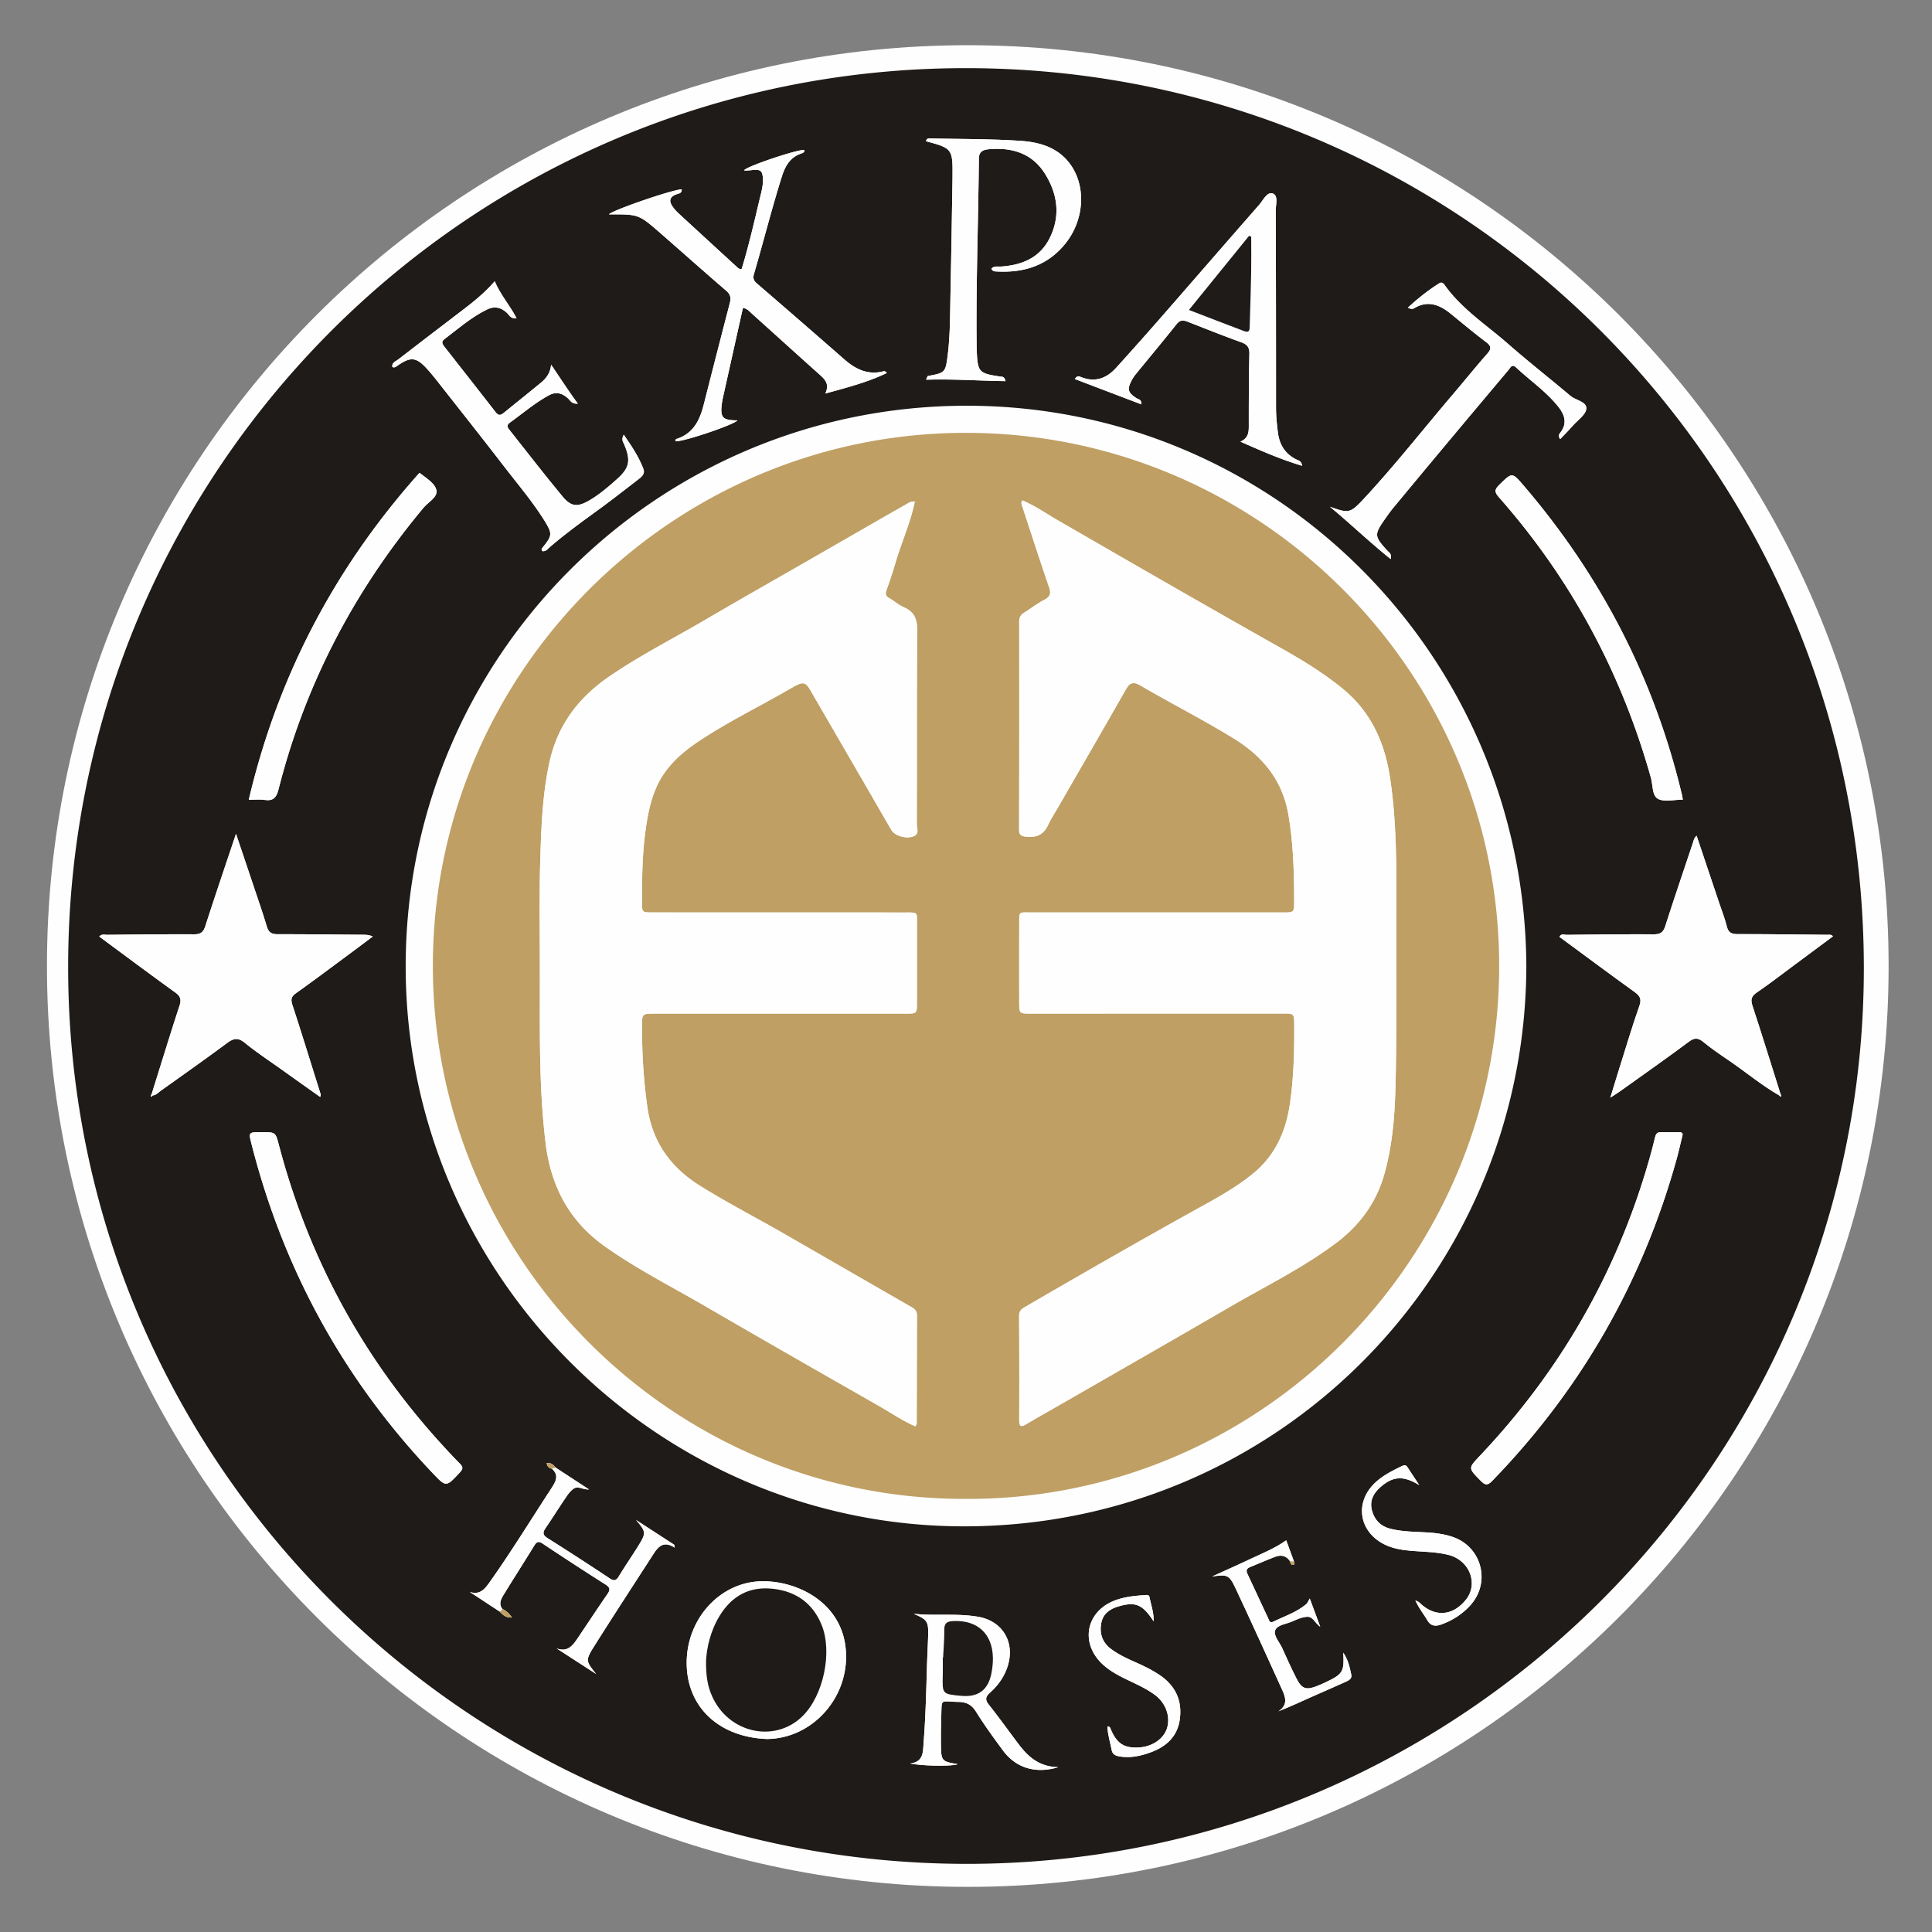 <?xml version="1.0" encoding="UTF-8"?>
<svg data-bbox="28.908 27.836 1133.806 1133.806" viewBox="0 0 1189.426 1189.426" xmlns="http://www.w3.org/2000/svg" data-type="color">
    <rect x="0" y="0" width="1189.426" height="1189.426" fill="#808080" stroke="none"/>
    <g>
        <path fill="#fefefe" d="M1162.714 594.739c0 313.092-253.811 566.903-566.903 566.903S28.908 907.831 28.908 594.739 282.719 27.836 595.811 27.836s566.903 253.811 566.903 566.903z" data-color="1"/>
        <path d="M594.873 1147.474c-305.743-.246-553.306-247.744-552.915-552.77.39-305.819 247.512-552.874 552.9-552.752 306.2.122 553.047 247.973 552.61 554.86-.432 303.691-248.516 550.908-552.595 550.663zM796.608 961.28l-4.754-12.997c-7.349 5.19-15.357 8.307-23.087 11.976-7.463 3.543-15.024 6.88-22.542 10.306 9.28-1.346 10.508-1.084 14.398 7.195 9.6 20.43 18.94 40.984 28.271 61.54 2.206 4.858 4.648 9.99-1.83 14.25 6.854-2.67 13.112-5.597 19.416-8.422 7.11-3.187 14.29-6.219 21.376-9.457 1.98-.905 4.67-1.875 4.047-4.718-.97-4.425-1.845-8.98-4.942-13.496.674 11.651-.225 13.15-10.437 18.04-2.035.973-4.1 1.906-6.21 2.7-6.26 2.349-8.879 1.49-11.993-4.568-3.188-6.205-6.06-12.577-8.92-18.942-1.667-3.706-5.588-7.767-4.32-11.052 1.276-3.302 6.887-3.788 10.614-5.45 2.78-1.24 5.593-2.518 8.75-2.8 3.92-.35 4.802 3.612 8.37 6.164l-6.46-17.416c-1.023 1.685-1.37 2.764-2.106 3.387-6.048 5.123-13.57 7.53-20.54 10.95-2.082 1.02-2.44-1.075-2.95-2.15-4.31-9.091-8.45-18.262-12.763-27.35-1.067-2.25-.425-3.387 1.686-4.24 5.132-2.075 10.191-4.335 15.368-6.285 3.603-1.357 6.883-.78 9.142 2.75.274 1.192.565 2.6 2.162 2.182.79-.206.716-1.313.254-2.097zm-456.91-57.092c4.856 4.09 2.24 8.276-.212 12.035-12.58 19.283-24.63 38.914-37.938 57.72-2.976 4.205-5.987 8.172-12.316 6.14l18.364 12.051c1.866 2.008 3.771 3.936 7.622 3.678-1.786-2.698-3.699-4.21-5.995-5.323-2.473-3.37-.586-6.347 1.1-9.102 6.112-9.978 12.44-19.825 18.567-29.793 1.457-2.37 2.627-2.994 5.223-1.266 12.817 8.532 25.713 16.95 38.713 25.198 2.817 1.788 2.958 3.202 1.185 5.777-6.054 8.792-11.94 17.7-17.9 26.556-3.162 4.7-6.249 9.573-13.402 6.992l24.31 15.74c-6.472-8.133-6.754-8.31-.9-17.61 11.81-18.763 23.96-37.31 35.968-55.946 3.016-4.68 6.285-8.775 13.293-4.225l-.259-1.765-23.546-15.274c6.173 7.267 6.334 7.936 1.384 15.952-3.884 6.29-8.122 12.36-11.947 18.683-1.656 2.738-2.935 3.13-5.713 1.283a1818.388 1818.388 0 0 0-38.256-24.775c-3.197-2.012-2.855-3.7-1.052-6.33 3.947-5.754 7.645-11.68 11.545-17.467 1.594-2.364 3.113-4.794 5.52-6.543 2.867-2.084 5.525.626 9.568.39l-20.454-13.37c-1.403-1.802-2.974-3.252-5.614-2.84.31 2.036 1.333 3.108 3.143 3.434zM93.954 674.414c2.22-.172 3.583-1.88 5.206-3.034 13.562-9.653 27.166-19.25 40.532-29.17 3.955-2.935 6.78-3.677 11.015-.212 7.142 5.843 14.91 10.924 22.433 16.3 7.958 5.683 15.938 11.337 23.936 17.023.693-1.21.257-1.906.01-2.694-5.676-17.986-11.19-36.025-17.063-53.945-1.1-3.352-.74-5.124 2.135-7.168 9.88-7.025 19.58-14.305 29.33-21.514 6.018-4.45 12-8.949 17.997-13.425-2.32-1.093-4.285-1.08-6.248-1.095-17.48-.13-34.963-.345-52.444-.338-3.59.002-5.436-1.123-6.508-4.697-2.65-8.84-5.706-17.56-8.632-26.316-3.3-9.874-6.636-19.736-10.356-30.792-6.613 19.786-12.903 38.224-18.869 56.766-1.213 3.771-2.898 5.116-6.89 5.096-17.892-.088-35.786.134-53.678.32-1.453.015-3.184-.699-4.75 1.076 15.693 11.583 31.143 23.13 46.783 34.41 3.234 2.332 3.866 4.355 2.622 8.16-5.928 18.13-11.507 36.375-17.21 54.58-.443.523-.53 1.043.024 1.552l.625-.883zm1001.51.02.625.837c.59-.46.476-.986.146-1.533-5.75-18.192-11.395-36.417-17.333-54.546-1.227-3.746-.732-5.832 2.644-8.14 8.14-5.564 15.941-11.625 23.87-17.498 7.67-5.682 15.33-11.38 23.051-17.113-1.186-1.309-2.244-.922-3.195-.93-18.52-.18-37.042-.437-55.563-.423-3.66.003-5.627-.893-6.575-4.668-1.246-4.96-3.13-9.76-4.76-14.622-4.589-13.685-9.189-27.367-13.856-41.263-1.618 1.394-1.793 2.856-2.246 4.216-5.703 17.142-11.556 34.236-17.069 51.44-1.224 3.82-3.052 5.026-6.985 5.008-17.904-.08-35.81.126-53.715.337-1.405.017-3.29-1.034-4.44 1.24 15.413 11.342 30.751 22.75 46.253 33.933 3.262 2.352 4.465 4.29 2.977 8.524-4.35 12.377-8.095 24.967-12.042 37.485-1.868 5.925-3.654 11.875-5.859 19.053 2.885-1.895 4.623-2.954 6.274-4.135 14.05-10.05 28.193-19.977 42.05-30.29 3.501-2.606 5.727-2.489 8.971.167 4.922 4.03 10.207 7.634 15.476 11.218 10.5 7.141 20.255 15.354 31.301 21.704zm-155.782-80.397c-1.405-191.59-156.048-345.262-346.412-344.24-190.794 1.025-344.57 156.436-343.507 347.157 1.056 189.274 156.745 343.684 345.52 342.727 191.654-.972 344.282-155.53 344.4-345.644zM457.37 189.572c2.51.37 3.546 1.724 4.733 2.793 13.906 12.51 27.766 25.071 41.7 37.55 3.504 3.14 7.283 6.011 4.294 12.353 13.587-3.712 26.117-6.99 37.876-12.628-.783-.914-1.389-1.235-1.874-1.105-9.584 2.566-17.216-1.083-24.25-7.243a9132.859 9132.859 0 0 0-53.992-46.887c-2.035-1.754-2.38-3.349-1.64-5.865 5.845-19.872 10.864-39.98 17.095-59.748 2.1-6.659 5.142-12.042 12.154-14.342.917-.3 1.978-.758 1.698-2.137-4.62-.254-34.662 9.833-36.962 12.41.132.12.271.348.396.34 1.417-.087 2.837-.164 4.247-.332 5.428-.645 6.658.364 6.85 5.68.133 3.751-.848 7.333-1.712 10.921-3.58 14.866-6.946 29.79-11.352 44.194-1.456.288-2.04-.319-2.64-.87-12.115-11.12-24.24-22.23-36.32-33.386a25.336 25.336 0 0 1-3.636-4.17c-2.147-3.107-2.007-5.644 1.953-7.314 1.463-.618 3.884-.542 3.712-3.228-6.132.272-42.766 12.9-44.822 15.432 18.278-.1 18.31-.134 31.81 11.644 13.475 11.757 26.813 23.673 40.377 35.325 2.618 2.25 3.083 4.38 2.274 7.491a11465.59 11465.59 0 0 0-16.08 62.622c-2.428 9.555-6.369 17.823-16.688 21.126-.474.152-1.062.712-.648 1.48 4.948.292 35.892-10.155 38.113-12.868-9.66-.09-10.938-1.716-9.384-11.943.031-.203.045-.41.09-.61 4.186-18.797 8.374-37.594 12.628-56.685zm344.305 97.184c-.545-3.172-2.472-3.3-3.81-3.986-6.833-3.493-10.22-9.178-11.155-16.644-.64-5.11-1.136-10.207-1.136-15.369-.004-40.342-.02-80.685-.178-121.027-.014-3.704 1.757-9.376-1.874-10.626-3.448-1.187-5.896 4.24-8.376 7.067-20.487 23.346-40.803 46.84-61.242 70.228-8.797 10.066-17.714 20.03-26.669 29.957-5.9 6.54-12.94 9.223-21.606 5.837-.995-.389-2.239-1.356-3.91 1.155l40.96 15.598c.165-3.082-1.733-3.025-2.844-3.72-5.424-3.384-6.065-5.489-3.11-11.074a21.986 21.986 0 0 1 2.363-3.6c8.448-10.36 17.02-20.62 25.35-31.072 2.192-2.752 4.308-2.373 7-1.318 10.902 4.273 21.778 8.624 32.794 12.582 3.73 1.34 5.034 3.217 4.946 7.16-.322 14.403-.378 28.812-.36 43.218.005 4.248.24 8.368-5.16 10.784 12.93 5.684 24.87 10.964 38.017 14.85zM619.05 234.65c-.696-3.088-2.17-2.653-3.28-2.82-13.32-2.027-13.83-2.59-14.474-16.29a14.22 14.22 0 0 1-.02-.618c-.493-39.093 1.014-78.162 1.361-117.244.04-4.6 2.81-5.512 6.23-5.814 14.093-1.246 26.458 2.476 34.313 14.844 7.922 12.474 9.901 26.147 3.074 39.86-6.03 12.112-16.989 16.622-29.859 17.536-2.047.145-4.414-.584-6.049 1.33.776 1.758 2.172 1.64 3.306 1.704 16.993.956 31.752-3.829 42.565-17.578 10.867-13.816 12.3-32.903 4.177-46.197-7.37-12.065-19.362-15.79-32.052-16.648-18.242-1.232-36.578-1.068-54.875-1.458-1.325-.029-3.018-.42-3.35 1.69 16.258 4.377 16.472 4.668 16.3 22.152-.002.206-.002.411-.005.617-.395 23.242-.698 46.487-1.22 69.727-.29 12.95-.122 25.943-1.693 38.82-1.373 11.243-1.627 11.207-12.296 13.261-.213.041-.319.633-1.06 2.23 16.582-.52 32.57.663 48.907.896zm-235.044 32.968c-1.68 3.174-.3 4.563.288 5.972 4.117 9.87 3.372 14.382-4.4 21.335-5.357 4.792-10.82 9.502-17.083 13.155-7.018 4.094-11.082 4.058-16.29-2.197-11.31-13.584-22.067-27.63-33.08-41.464-1.26-1.583-1.39-2.882.356-4.142 7.99-5.772 15.505-12.226 24.21-16.972 4.432-2.416 8.243-1.23 11.777 2.037 1.296 1.198 2.096 3.41 5.97 3.207-6.14-8.397-11.132-16.223-16.462-24.036-.433 5.002-2.89 8.295-6.13 10.98-7.596 6.298-15.347 12.41-22.987 18.657-1.902 1.556-3.266 1.9-5.032-.382-10.448-13.496-21.034-26.885-31.544-40.334-1.155-1.479-2.202-2.99.012-4.657 8.53-6.424 16.574-13.54 26.285-18.26 4.672-2.27 8.705-1.254 12.373 2.264 1.353 1.298 2.108 3.627 5.74 3.13-4.084-7.926-9.863-14.314-13.43-22.749-6.332 7.316-13.237 12.757-20.234 18.097-13.073 9.977-26.143 19.96-39.154 30.02-1.543 1.193-4.079 1.89-3.652 4.664 1.01.433 1.753.21 2.456-.297 9.575-6.9 12.742-5.876 21.05 3.872.932 1.095 1.87 2.19 2.757 3.32 14.352 18.285 28.808 36.49 42.998 54.9 8.278 10.74 17.087 21.105 24.294 32.634 5.17 8.267 4.974 9.423-1.34 17.084-.466.564-.407 1.072.076 1.827 2.284.453 3.504-1.48 4.934-2.702 8.918-7.625 18.334-14.584 27.844-21.445 8.67-6.255 17.094-12.854 25.56-19.39 2.235-1.727 5.201-3.65 3.97-6.95-2.79-7.476-7.208-14.06-12.132-21.178zm-222.55 429.388c-8.406-.026-8.462-.012-6.759 6.711 19.637 77.49 56.737 145.385 111.84 203.37 8.185 8.612 8.14 8.482 16.608-.637 2.04-2.197 1.974-3.347-.054-5.395-4.915-4.963-9.66-10.104-14.314-15.315-46.832-52.414-79.13-112.65-97.027-180.61-2.126-8.074-2.035-8.098-10.296-8.124h.001zm874.43 1.722c.156-1.428-.954-1.713-2.324-1.71-3.702.004-7.404.05-11.105-.004-2.333-.033-3.095 1.246-3.58 3.333-1.112 4.792-2.408 9.546-3.765 14.276-19.8 68.998-54.614 129.412-103.915 181.517-7.406 7.827-7.37 7.626.32 15.43 2.702 2.742 4.14 3.236 7.16.121 54.59-56.3 92.383-122.194 113.416-197.717 1.375-4.937 2.482-9.95 3.792-15.246zM818.768 311.991c12.481 10.287 24.178 21.593 37.374 32.185.738-3.28-.88-3.92-1.768-4.892-8.478-9.266-8.559-10.01-1.294-20.37 1.651-2.354 3.365-4.675 5.2-6.888a11350.88 11350.88 0 0 1 32.34-38.88 15199.98 15199.98 0 0 1 38.06-45.35c1.17-1.39 2.106-3.994 4.701-1.562 8.683 8.138 18.67 14.871 26.112 24.35 3.93 5.004 5.42 10.11 1.166 15.715-.707.931-1.614 1.976-.125 4.035 2.688-2.842 5.371-5.533 7.884-8.374 2.99-3.38 7.957-6.753 8.192-10.38.281-4.335-6.494-5.09-9.843-7.92-12.723-10.744-25.849-21.02-38.372-31.99-13.403-11.74-28.67-21.519-39.157-36.399-.878-1.245-1.97-1.617-3.132-.886-6.84 4.31-13.146 9.273-19.318 15.016 1.96 1.02 2.987.862 3.888.326 8.482-5.043 15.687-2.079 22.53 3.486 7.178 5.837 14.27 11.792 21.653 17.36 3.253 2.452 3.48 4.115.758 7.2-7.205 8.165-14.022 16.674-21.093 24.961-18.147 21.266-35.397 43.302-54.415 63.814-8.98 9.684-9.566 9.566-21.34 5.443zM153.15 492.38c3.647 0 6.754-.367 9.74.08 5.373.805 7.296-1.432 8.598-6.564 16.387-64.62 46.57-122.18 89.245-173.304 2.94-3.523 8.87-6.56 7.937-10.82-.92-4.202-6.115-7.342-10.4-10.683-51.922 58.08-87.087 124.824-105.12 201.291zm882.882-.079c-.237-1.295-.346-2.093-.53-2.873-17.006-71.505-49.86-134.904-97.622-190.654-7.037-8.214-7.004-7.985-14.943-.2-2.825 2.77-2.95 4.36-.266 7.4 44.528 50.438 75.57 108.217 93.733 172.967 1.26 4.49.61 10.93 4.417 12.914 3.873 2.018 9.617.446 15.21.446h.001zM472.08 1070.614c26.94-.164 49.373-23.767 48.81-51.762-.622-30.943-28.462-45.319-51.084-45.374-26.322-.065-47.758 23.38-47.034 51.62.681 26.596 20.471 44.345 49.308 45.516zm90.43-77.088c8.582 3.686 9.203 4.62 8.874 14.426-.193 5.755-.498 11.507-.674 17.263-.486 15.828-.836 31.662-2.084 47.455-.447 5.647.186 11.96-8.28 13.04 9.253 1.683 26.19 1.702 29.285.385-9.94-1.643-10.227-1.914-10.344-12.22a368.79 368.79 0 0 1 .18-16.662c.41-12.144-.895-9.595 10.523-9.448 4.946.063 8.205 1.673 10.945 6.095 5.08 8.2 10.8 16.02 16.53 23.793 7.878 10.688 19.977 14.566 34.085 10.3-11.957-.24-18.74-6.572-24.584-14.33-6.059-8.046-11.929-16.238-18.183-24.127-2.49-3.142-2.027-4.95.79-7.49 5.255-4.738 9.237-10.46 11.145-17.425 3.91-14.27-3.903-26.655-18.424-29.198-13.178-2.308-26.55-.443-39.785-1.857h.001zm311.257-79.217c-2.419-3.668-4.862-7.32-7.245-11.012-1.03-1.597-2.152-1.35-3.637-.626-5.916 2.884-11.804 5.805-16.594 10.451-12.32 11.951-9.716 29.47 5.542 37.436 5.582 2.914 11.656 3.756 17.82 4.25 7.364.59 14.815.63 22.016 2.44 13.235 3.325 18.754 17.947 10.643 27.83-8.266 10.07-19.368 10.614-28.567 1.423-.34-.34-.887-.477-2.39-1.25 2.256 5.065 5.192 8.475 7.402 12.298 2.086 3.608 5.002 3.812 8.37 2.62 6.886-2.436 12.893-6.246 17.88-11.642 13.046-14.12 7.364-36.347-10.917-42.417-4.892-1.624-9.96-2.337-15.124-2.653-7.777-.475-15.649-.38-23.245-2.364-5.79-1.512-9.566-5.416-11.095-11.25-1.535-5.859.87-10.445 5.127-14.218 7.951-7.046 14.374-7.192 24.014-1.316zm-163.534 83.877c.165-5.578-1.652-10.14-2.527-14.837-.324-1.74-1.753-1.412-2.917-1.33-6.154.423-12.264.994-18.14 3.171-18.039 6.685-21.964 26.298-7.819 39.426 4.264 3.958 9.3 6.703 14.5 9.215 6.096 2.944 12.342 5.638 17.808 9.726 6.52 4.878 9.487 13.04 7.411 20.144-1.985 6.796-9.129 11.71-17.64 12.138-8.885.446-13.344-2.475-16.997-11.074-.36-.847-.565-2.003-2.15-1.806.242 4.945 1.696 9.666 2.644 14.474.526 2.672 2.322 3.475 4.794 3.896 6.732 1.144 13.133-.262 19.32-2.552 9.678-3.584 16.546-9.854 17.885-20.723 1.39-11.274-2.783-20.102-12.047-26.516-4.567-3.162-9.537-5.62-14.622-7.87-5.438-2.404-10.874-4.863-15.68-8.438-5.306-3.945-7.215-9.345-6.118-15.727 1.027-5.98 5.233-8.965 10.73-10.549 10.447-3.012 14.703-1.297 21.565 9.232z" fill="#1f1b18" data-color="2"/>
        <path d="M1095.464 674.434c-11.047-6.35-20.803-14.563-31.302-21.704-5.269-3.584-10.554-7.188-15.476-11.218-3.244-2.656-5.47-2.773-8.972-.166-13.856 10.312-27.998 20.24-42.049 30.29-1.65 1.18-3.39 2.24-6.274 4.134 2.205-7.178 3.991-13.128 5.86-19.053 3.946-12.518 7.69-25.108 12.04-37.485 1.49-4.235.286-6.172-2.976-8.524-15.502-11.182-30.84-22.59-46.254-33.932 1.15-2.275 3.036-1.224 4.441-1.24 17.905-.212 35.81-.418 53.715-.338 3.933.018 5.76-1.188 6.985-5.009 5.513-17.203 11.366-34.297 17.07-51.44.452-1.359.627-2.82 2.245-4.215 4.667 13.896 9.267 27.578 13.856 41.263 1.63 4.862 3.514 9.662 4.76 14.622.948 3.775 2.914 4.671 6.575 4.668 18.521-.014 37.043.243 55.563.422.951.01 2.01-.378 3.195.93-7.722 5.734-15.38 11.432-23.052 17.114-7.928 5.873-15.729 11.934-23.869 17.498-3.376 2.308-3.87 4.394-2.644 8.14 5.938 18.13 11.583 36.354 17.333 54.546-.282.204-.54.436-.77.697z" fill="#fefefe" data-color="1"/>
        <path d="M93.304 673.743c5.703-18.204 11.282-36.45 17.21-54.58 1.244-3.804.612-5.827-2.622-8.16-15.64-11.28-31.09-22.826-46.783-34.409 1.566-1.775 3.297-1.06 4.75-1.076 17.892-.186 35.786-.408 53.678-.32 3.992.02 5.677-1.325 6.89-5.096 5.966-18.542 12.256-36.98 18.87-56.766 3.72 11.056 7.055 20.918 10.355 30.792 2.926 8.757 5.983 17.475 8.632 26.316 1.072 3.574 2.918 4.7 6.508 4.697 17.481-.007 34.963.207 52.444.338 1.963.015 3.927.002 6.248 1.095-5.998 4.476-11.98 8.975-17.997 13.425-9.75 7.21-19.45 14.49-29.33 21.514-2.874 2.044-3.234 3.816-2.135 7.168 5.873 17.92 11.387 35.96 17.062 53.945.248.788.684 1.484-.01 2.694-7.997-5.686-15.977-11.34-23.935-17.024-7.523-5.375-15.29-10.456-22.433-16.299-4.235-3.465-7.06-2.723-11.015.212-13.366 9.92-26.97 19.517-40.532 29.17-1.623 1.155-2.987 2.862-5.206 3.034a7.276 7.276 0 0 0-.65-.67h.001z" fill="#fefefe" data-color="1"/>
        <path d="M457.37 189.572a461442.87 461442.87 0 0 0-12.629 56.685c-.045.2-.059.407-.09.61-1.554 10.227-.277 11.853 9.384 11.943-2.22 2.713-33.165 13.16-38.11 12.87-.417-.77.171-1.33.645-1.48 10.32-3.305 14.26-11.573 16.688-21.128a11444.132 11444.132 0 0 1 16.08-62.622c.81-3.11.344-5.24-2.274-7.49-13.564-11.653-26.902-23.57-40.378-35.326-13.5-11.778-13.53-11.743-31.81-11.644 2.057-2.533 38.691-15.16 44.823-15.432.172 2.686-2.249 2.61-3.712 3.228-3.96 1.67-4.1 4.207-1.953 7.313a25.336 25.336 0 0 0 3.635 4.171c12.081 11.157 24.206 22.266 36.32 33.386.6.551 1.185 1.158 2.64.87 4.407-14.403 7.774-29.328 11.353-44.194.864-3.588 1.845-7.17 1.71-10.92-.19-5.317-1.42-6.326-6.848-5.68-1.41.167-2.83.244-4.247.331-.125.008-.264-.22-.396-.34 2.3-2.577 32.342-12.664 36.965-12.408.277 1.377-.784 1.834-1.7 2.135-7.013 2.3-10.056 7.683-12.155 14.342-6.23 19.77-11.25 39.876-17.095 59.748-.74 2.516-.395 4.11 1.64 5.865a9139.332 9139.332 0 0 1 53.992 46.887c7.034 6.16 14.666 9.81 24.25 7.243.485-.13 1.091.19 1.874 1.105-11.76 5.64-24.289 8.916-37.876 12.628 2.99-6.342-.79-9.213-4.295-12.352-13.933-12.48-27.793-25.04-41.699-37.55-1.187-1.07-2.222-2.425-4.733-2.794z" fill="#fefefe" data-color="1"/>
        <path d="M801.674 286.756c-13.147-3.886-25.088-9.166-38.018-14.85 5.402-2.416 5.166-6.536 5.16-10.784-.017-14.406.04-28.815.36-43.217.09-3.944-1.214-5.82-4.945-7.16-11.016-3.959-21.892-8.31-32.794-12.583-2.692-1.055-4.808-1.434-7 1.318-8.33 10.453-16.902 20.712-25.35 31.071a21.986 21.986 0 0 0-2.363 3.601c-2.955 5.585-2.314 7.69 3.11 11.075 1.111.694 3.01.637 2.843 3.72l-40.96-15.6c1.672-2.51 2.916-1.543 3.911-1.154 8.666 3.386 15.707.702 21.606-5.837 8.955-9.927 17.872-19.89 26.67-29.957 20.438-23.387 40.754-46.882 61.24-70.228 2.481-2.826 4.93-8.254 8.377-7.067 3.63 1.25 1.86 6.922 1.874 10.626.16 40.342.174 80.685.178 121.027 0 5.162.496 10.258 1.136 15.37.934 7.465 4.322 13.15 11.154 16.643 1.34.685 3.266.814 3.811 3.986zm-31.378-140.99c-.425-.207-.85-.414-1.277-.62l-37.057 45.668c11.872 4.564 22.89 8.847 33.946 13.024 3.754 1.418 3.414-1.45 3.48-3.67.318-10.86.681-21.717.883-32.579.135-7.272.025-14.549.025-21.824v.001z" fill="#fefefe" data-color="1"/>
        <path d="M619.05 234.65c-16.339-.233-32.326-1.415-48.909-.897.742-1.596.848-2.188 1.06-2.229 10.67-2.054 10.924-2.018 12.297-13.262 1.571-12.876 1.402-25.87 1.693-38.82.522-23.24.825-46.484 1.22-69.726.003-.206.003-.41.005-.617.172-17.484-.042-17.775-16.3-22.152.332-2.11 2.025-1.719 3.35-1.69 18.297.39 36.633.226 54.875 1.458 12.69.857 24.681 4.583 32.052 16.648 8.122 13.294 6.69 32.38-4.177 46.197-10.813 13.75-25.572 18.534-42.565 17.578-1.134-.064-2.53.054-3.306-1.703 1.635-1.915 4.002-1.186 6.05-1.33 12.87-.915 23.83-5.425 29.858-17.536 6.827-13.714 4.848-27.387-3.074-39.86-7.855-12.37-20.22-16.09-34.314-14.845-3.419.302-6.188 1.213-6.229 5.814-.347 39.082-1.854 78.151-1.362 117.244.002.206.01.411.02.617.645 13.7 1.155 14.264 14.475 16.29 1.11.168 2.584-.267 3.28 2.82v.001z" fill="#fefefe" data-color="1"/>
        <path d="M384.004 267.618c4.925 7.117 9.342 13.702 12.132 21.177 1.232 3.3-1.734 5.224-3.97 6.95-8.465 6.537-16.89 13.136-25.56 19.39-9.51 6.862-18.925 13.821-27.843 21.446-1.43 1.222-2.65 3.155-4.934 2.702-.483-.755-.542-1.263-.077-1.827 6.315-7.66 6.51-8.817 1.341-17.084-7.207-11.53-16.016-21.895-24.294-32.635-14.19-18.41-28.646-36.614-42.998-54.898-.888-1.132-1.825-2.226-2.758-3.32-8.307-9.749-11.474-10.773-21.049-3.873-.703.507-1.447.73-2.456.297-.427-2.774 2.11-3.47 3.652-4.665 13.01-10.06 26.08-20.042 39.154-30.02 6.997-5.34 13.902-10.78 20.234-18.096 3.567 8.435 9.346 14.823 13.43 22.75-3.632.496-4.387-1.833-5.74-3.13-3.668-3.519-7.7-4.536-12.373-2.265-9.71 4.72-17.755 11.836-26.285 18.26-2.214 1.667-1.167 3.178-.012 4.657 10.51 13.45 21.096 26.838 31.544 40.334 1.766 2.28 3.13 1.938 5.032.382 7.64-6.246 15.391-12.359 22.988-18.657 3.24-2.685 5.696-5.978 6.13-10.98 5.33 7.813 10.321 15.64 16.462 24.036-3.875.203-4.675-2.009-5.97-3.207-3.535-3.267-7.346-4.453-11.778-2.037-8.705 4.746-16.22 11.2-24.21 16.972-1.745 1.26-1.616 2.56-.356 4.142 11.013 13.833 21.77 27.88 33.08 41.464 5.208 6.255 9.272 6.291 16.29 2.197 6.262-3.653 11.726-8.363 17.083-13.155 7.772-6.953 8.517-11.466 4.4-21.335-.587-1.41-1.968-2.798-.288-5.972z" fill="#fefefe" data-color="1"/>
        <path d="M161.454 697.006c8.261.026 8.17.05 10.296 8.124 17.896 67.96 50.195 128.196 97.027 180.61 4.655 5.21 9.4 10.352 14.314 15.315 2.028 2.048 2.095 3.198.054 5.395-8.469 9.12-8.423 9.25-16.608.636-55.103-57.984-92.203-125.879-111.84-203.369-1.703-6.723-1.647-6.737 6.757-6.71z" fill="#fefefe" data-color="1"/>
        <path d="M1035.885 698.728c-1.31 5.297-2.417 10.31-3.792 15.246-21.033 75.523-58.827 141.417-113.416 197.717-3.02 3.115-4.458 2.621-7.16-.12-7.69-7.805-7.726-7.604-.32-15.43 49.3-52.106 84.115-112.52 103.915-181.518 1.357-4.73 2.653-9.484 3.766-14.276.484-2.087 1.246-3.366 3.58-3.333 3.7.053 7.402.008 11.104.003 1.37-.002 2.48.283 2.323 1.711z" fill="#fefefe" data-color="1"/>
        <path d="M818.77 311.991c11.774 4.123 12.361 4.24 21.34-5.443 19.018-20.512 36.27-42.548 54.415-63.814 7.071-8.287 13.888-16.796 21.093-24.962 2.721-3.084 2.495-4.747-.758-7.2-7.383-5.567-14.475-11.522-21.652-17.359-6.844-5.565-14.05-8.529-22.53-3.486-.9.536-1.929.694-3.889-.326 6.172-5.743 12.478-10.706 19.318-15.016 1.161-.73 2.254-.36 3.132.886 10.486 14.88 25.754 24.658 39.157 36.4 12.523 10.968 25.65 21.245 38.372 31.99 3.35 2.83 10.124 3.584 9.843 7.92-.235 3.626-5.202 7-8.192 10.38-2.513 2.84-5.196 5.531-7.884 8.373-1.49-2.059-.582-3.104.125-4.035 4.254-5.606 2.763-10.71-1.166-15.716-7.44-9.478-17.43-16.21-26.112-24.349-2.595-2.432-3.53.172-4.702 1.561a15149.17 15149.17 0 0 0-38.06 45.35 11347.597 11347.597 0 0 0-32.34 38.88c-1.834 2.214-3.548 4.535-5.199 6.89-7.265 10.358-7.184 11.103 1.294 20.37.888.97 2.506 1.61 1.768 4.89-13.196-10.59-24.893-21.897-37.374-32.184z" fill="#fefefe" data-color="1"/>
        <path d="M153.148 492.38c18.034-76.468 53.2-143.21 105.12-201.29 4.286 3.34 9.482 6.48 10.401 10.68.933 4.262-4.996 7.3-7.937 10.821-42.676 51.123-72.858 108.683-89.245 173.304-1.302 5.132-3.225 7.37-8.6 6.564-2.984-.447-6.09-.08-9.74-.08h.001z" fill="#fefefe" data-color="1"/>
        <path d="M1036.031 492.3c-5.594 0-11.338 1.572-15.21-.446-3.81-1.984-3.158-8.423-4.418-12.914-18.163-64.75-49.205-122.529-93.733-172.967-2.684-3.04-2.559-4.63.266-7.4 7.94-7.785 7.906-8.014 14.943.2 47.762 55.75 80.616 119.15 97.621 190.654.185.78.294 1.578.53 2.873h.001z" fill="#fefefe" data-color="1"/>
        <path d="m307.596 992.133-18.364-12.052c6.33 2.033 9.34-1.934 12.316-6.14 13.307-18.805 25.36-38.436 37.938-57.72 2.452-3.758 5.068-7.945.213-12.034l2.471-.594 20.454 13.37c-4.043.236-6.7-2.474-9.568-.39-2.407 1.75-3.926 4.18-5.52 6.543-3.9 5.788-7.598 11.713-11.545 17.468-1.803 2.63-2.145 4.317 1.052 6.33a1818.422 1818.422 0 0 1 38.256 24.774c2.778 1.846 4.057 1.455 5.713-1.283 3.825-6.323 8.063-12.394 11.947-18.683 4.95-8.016 4.79-8.685-1.384-15.952l23.546 15.274.26 1.765c-7.009-4.55-10.278-.455-13.294 4.225-12.009 18.636-24.158 37.183-35.968 55.945-5.854 9.3-5.572 9.478.9 17.611l-24.31-15.74c7.153 2.581 10.24-2.293 13.403-6.992 5.96-8.857 11.845-17.764 17.9-26.556 1.772-2.575 1.631-3.99-1.186-5.777-13-8.25-25.896-16.666-38.713-25.198-2.596-1.728-3.766-1.103-5.223 1.266-6.128 9.968-12.455 19.815-18.566 29.793-1.687 2.755-3.574 5.732-1.1 9.102-.276.813-.79 1.388-1.628 1.645z" fill="#fefefe" data-color="1"/>
        <path d="M472.08 1070.614c-28.838-1.17-48.628-18.92-49.309-45.516-.724-28.24 20.712-51.685 47.034-51.62 22.622.055 50.462 14.431 51.084 45.374.563 27.995-21.87 51.598-48.81 51.762zm-37.39-48.504c-.173 9.685.995 16.098 3.72 22.205 10.147 22.75 38.534 29 55.638 12.253 12.912-12.643 18.633-39.58 11.72-56.34-5.413-13.128-15.496-20.378-29.51-22.057-14.597-1.749-25.519 4.095-33.156 16.494-5.76 9.35-7.95 19.67-8.413 27.445z" fill="#fefefe" data-color="1"/>
        <path d="M562.508 993.526c13.234 1.414 26.607-.45 39.785 1.857 14.521 2.543 22.334 14.93 18.424 29.198-1.908 6.964-5.89 12.687-11.145 17.425-2.817 2.54-3.28 4.348-.79 7.49 6.254 7.89 12.124 16.081 18.183 24.126 5.843 7.76 12.627 14.09 24.584 14.332-14.108 4.265-26.207.387-34.084-10.3-5.73-7.775-11.45-15.595-16.53-23.794-2.74-4.422-6-6.032-10.946-6.095-11.418-.147-10.113-2.696-10.523 9.448a368.838 368.838 0 0 0-.18 16.661c.117 10.307.403 10.578 10.344 12.22-3.095 1.318-20.032 1.3-29.285-.385 8.466-1.08 7.833-7.392 8.28-13.04 1.248-15.792 1.598-31.626 2.084-47.454.176-5.756.48-11.508.674-17.263.33-9.806-.292-10.74-8.875-14.426zm18.115 26.963-.194.002c0 3.69.077 7.38-.014 11.065-.282 11.406-.307 11.405 11.381 12.478 10.51.964 16.67-3.642 18.614-14.14.556-3.004.91-6.1.864-9.148-.22-14.932-9.508-23.427-24.362-22.748-3.703.17-5.613 1.126-5.56 5.301.072 5.726-.457 11.46-.729 17.19z" fill="#fefefe" data-color="1"/>
        <path d="M794.192 961.194c-2.26-3.53-5.539-4.107-9.142-2.75-5.177 1.95-10.236 4.21-15.368 6.284-2.11.854-2.753 1.991-1.686 4.24 4.313 9.09 8.453 18.26 12.764 27.35.51 1.076.867 3.17 2.948 2.15 6.972-3.418 14.493-5.826 20.54-10.95.736-.622 1.084-1.7 2.107-3.386l6.458 17.416c-3.566-2.552-4.448-6.514-8.369-6.164-3.156.282-5.97 1.56-8.75 2.8-3.726 1.662-9.337 2.148-10.613 5.45-1.268 3.285 2.653 7.346 4.32 11.052 2.86 6.365 5.732 12.737 8.92 18.942 3.114 6.058 5.731 6.917 11.992 4.566 2.11-.792 4.176-1.725 6.21-2.7 10.213-4.89 11.112-6.387 10.438-18.038 3.097 4.515 3.972 9.07 4.942 13.496.623 2.843-2.067 3.813-4.047 4.718-7.086 3.238-14.266 6.27-21.376 9.457-6.304 2.825-12.562 5.752-19.417 8.422 6.48-4.26 4.037-9.392 1.831-14.25-9.33-20.556-18.67-41.11-28.27-61.54-3.89-8.28-5.118-8.54-14.4-7.195 7.52-3.427 15.08-6.763 22.543-10.306 7.73-3.67 15.738-6.785 23.087-11.976l4.754 12.997-2.416-.085z" fill="#fefefe" data-color="1"/>
        <path d="M873.766 914.31c-9.64-5.877-16.063-5.73-24.014 1.315-4.258 3.773-6.662 8.36-5.127 14.22 1.53 5.832 5.305 9.736 11.095 11.25 7.596 1.982 15.468 1.887 23.245 2.362 5.163.316 10.232 1.03 15.124 2.653 18.28 6.07 23.963 28.296 10.916 42.417-4.986 5.396-10.993 9.206-17.878 11.642-3.369 1.192-6.285.988-8.37-2.62-2.21-3.823-5.147-7.233-7.403-12.298 1.503.773 2.05.91 2.39 1.25 9.2 9.191 20.301 8.646 28.567-1.424 8.111-9.882 2.592-24.504-10.643-27.83-7.2-1.81-14.652-1.848-22.016-2.439-6.164-.494-12.238-1.336-17.82-4.25-15.258-7.966-17.863-25.485-5.542-37.436 4.79-4.646 10.678-7.567 16.594-10.45 1.485-.725 2.607-.972 3.637.625 2.383 3.691 4.826 7.344 7.245 11.012z" fill="#fefefe" data-color="1"/>
        <path d="M710.232 998.186c-6.862-10.529-11.118-12.244-21.566-9.232-5.496 1.584-9.702 4.57-10.73 10.55-1.096 6.381.813 11.781 6.118 15.726 4.807 3.575 10.243 6.034 15.68 8.44 5.086 2.248 10.056 4.706 14.623 7.868 9.264 6.414 13.436 15.242 12.047 26.516-1.339 10.87-8.207 17.14-17.886 20.723-6.186 2.29-12.587 3.696-19.319 2.552-2.472-.42-4.268-1.224-4.794-3.896-.948-4.808-2.402-9.53-2.645-14.474 1.586-.197 1.791.96 2.15 1.806 3.654 8.6 8.113 11.52 16.997 11.074 8.512-.427 15.656-5.342 17.641-12.138 2.076-7.103-.89-15.266-7.41-20.144-5.467-4.088-11.713-6.782-17.808-9.726-5.2-2.512-10.237-5.257-14.5-9.215-14.146-13.128-10.22-32.74 7.818-39.426 5.876-2.177 11.986-2.748 18.14-3.172 1.164-.08 2.593-.41 2.917 1.33.875 4.7 2.692 9.26 2.527 14.838z" fill="#fefefe" data-color="1"/>
        <path d="M307.596 992.133c.837-.257 1.352-.832 1.627-1.645 2.296 1.112 4.21 2.625 5.995 5.323-3.85.258-5.756-1.67-7.622-3.678z" fill="#bf9f64" data-color="3"/>
        <path d="m342.17 903.594-2.47.593c-1.81-.326-2.835-1.398-3.144-3.434 2.64-.412 4.21 1.038 5.614 2.84v.001z" fill="#bf9f64" data-color="3"/>
        <path d="m794.192 961.194 2.416.085c.462.784.537 1.89-.254 2.097-1.597.418-1.888-.99-2.162-2.182z" fill="#bf9f64" data-color="3"/>
        <path d="M93.954 674.413c-.21.294-.418.588-.626.883-.553-.51-.467-1.029-.024-1.553.23.21.447.433.65.67z" fill="#fefefe" data-color="1"/>
        <path d="M1096.234 673.737c.33.547.443 1.073-.146 1.533-.208-.28-.417-.558-.625-.836a4.85 4.85 0 0 1 .77-.697h.001z" fill="#fefefe" data-color="1"/>
        <path d="M592.738 922.78c-180.296-.467-326.768-148.605-326.24-329.183.532-181.136 149.144-327.995 329.737-327.115 180.79.881 327.55 148.73 326.715 329.784-.83 180.164-148.393 328.207-330.212 326.513zm-29.474-613.932c-2.225-.43-3.994.844-5.7 1.817-20.675 11.801-41.298 23.692-61.937 35.556-20.12 11.566-40.328 22.982-60.34 34.735-20.172 11.847-41.106 22.39-60.432 35.696-18.9 13.012-31.687 30.025-36.614 52.746-4.246 19.581-5 39.486-5.605 59.35-.663 21.793-.337 43.62-.262 65.433.126 36.57-.906 73.17 3.542 109.62 3.227 26.444 14.454 47.927 36.532 63.567 19.85 14.061 41.511 24.998 62.448 37.176 35.512 20.654 71.196 41.015 106.871 61.387 7.21 4.117 14.1 8.897 21.777 12.188.482-.955.812-1.305.813-1.655.066-22.223.091-44.445.167-66.668.008-2.355-1.073-3.756-3.046-4.89-26.177-15.043-52.32-30.144-78.49-45.202-17.26-9.933-34.983-19.048-51.899-29.598-18.078-11.275-29.43-26.798-32.505-48.278-2.365-16.519-3.356-33.069-3.333-49.722.011-8.069-.073-8.075 8.065-8.076 51.445-.005 102.89 0 154.336-.017 6.816-.002 6.844-.048 6.85-6.732.016-15.845.046-31.69-.015-47.535-.033-8.414 1.194-7.968-7.946-7.972-51.652-.022-103.303-.024-154.954-.037-6.305-.002-6.318-.015-6.335-6.415-.04-15.418.188-30.827 2.456-46.118 1.818-12.253 4.537-24.174 12.144-34.444 5.846-7.894 13.346-13.845 21.43-19.164 17.69-11.638 36.745-20.903 55.032-31.51 9.244-5.36 9.502-4.91 14.9 4.884.495.9 1.053 1.762 1.568 2.65 11.028 19.01 22.056 38.017 33.078 57.028 4.322 7.457 8.592 14.944 12.96 22.375 2.097 3.57 9.048 5.616 13.59 3.847 3.803-1.482 1.997-5.006 2.005-7.544.126-39.51-.105-79.022.277-118.529.07-7.208-1.463-12.054-8.33-14.973-3.16-1.343-5.802-3.86-8.834-5.57-2.225-1.254-2.65-2.55-1.76-4.977a272.66 272.66 0 0 0 5.579-16.984c3.7-12.583 9.237-24.585 11.846-37.51.138-.06.3-.095.407-.19.06-.053.026-.208.035-.317l-.371.572zm66.11-.788c-.999 1.573-.338 2.692.043 3.848 5.464 16.57 10.782 33.19 16.475 49.681 1.356 3.93.593 5.811-3 7.694-4.345 2.278-8.27 5.346-12.456 7.946-2.15 1.336-2.97 3.035-2.968 5.59.047 42.602.05 85.203-.064 127.804-.01 3.603 1.382 4.191 4.664 4.516 6.332.627 10.517-1.47 13.21-7.283 1.804-3.895 4.211-7.512 6.362-11.246 13.837-24.027 27.738-48.018 41.463-72.11 2.407-4.225 4.604-5.052 9.067-2.445 18.97 11.078 38.592 21.015 57.318 32.532 17.75 10.917 30.025 25.597 33.686 46.854 3.052 17.717 3.546 35.52 3.572 53.393.01 6.934.003 6.93-7.147 6.928-51.45-.007-102.902-.03-154.352.003-8.459.006-7.726-1.043-7.754 7.464-.053 15.847-.025 31.694-.02 47.54.003 7.262.014 7.25 7.392 7.248 51.86-.018 103.721-.033 155.582-.04 6.014-.002 6.297.31 6.336 6.198.11 16.66-.25 33.308-2.724 49.81-2.477 16.517-8.82 31.031-22.07 42.063-10.99 9.15-23.48 15.821-35.856 22.688-35.382 19.63-70.465 39.782-105.445 60.116-2.18 1.268-3.287 2.596-3.273 5.268.113 21.403.136 42.807.062 64.21-.016 4.636 1.671 4.04 4.718 2.231 8.47-5.027 17.08-9.818 25.617-14.73 33.29-19.159 66.628-38.237 99.842-57.526 21.825-12.674 44.584-23.817 64.868-39.042 14.562-10.93 24.806-24.858 29.792-42.6 5.328-18.96 6.511-38.455 6.91-57.884.72-35.179.3-70.38.433-105.57.1-26.726.1-53.447-3.829-79.968-3.264-22.038-11.775-41.129-29.676-55.633-11.907-9.647-24.868-17.472-38.087-24.926-45.616-25.722-90.99-51.864-136.328-78.07-7.394-4.274-14.46-9.222-22.364-12.552z" fill="#bf9f64" data-color="3"/>
        <path d="M770.296 145.765c0 7.275.11 14.552-.025 21.824-.202 10.862-.565 21.72-.884 32.58-.065 2.22.275 5.087-3.48 3.67-11.056-4.178-22.073-8.46-33.945-13.025l37.057-45.668 1.277.62z" fill="#1f1b18" data-color="2"/>
        <path d="M434.69 1022.11c.463-7.776 2.653-18.096 8.412-27.445 7.637-12.4 18.56-18.243 33.156-16.494 14.014 1.68 24.097 8.93 29.51 22.056 6.913 16.761 1.192 43.698-11.72 56.34-17.104 16.748-45.49 10.497-55.638-12.252-2.725-6.107-3.893-12.52-3.72-22.205z" fill="#1f1b18" data-color="2"/>
        <path d="M580.624 1020.49c.27-5.73.8-11.465.728-17.19-.053-4.176 1.857-5.133 5.56-5.302 14.854-.679 24.14 7.816 24.362 22.748.046 3.047-.308 6.144-.864 9.147-1.944 10.5-8.104 15.105-18.614 14.14-11.688-1.072-11.663-1.07-11.38-12.477.09-3.686.013-7.376.013-11.065l.194-.002h.001z" fill="#1f1b18" data-color="2"/>
        <path d="M629.372 308.06c7.905 3.33 14.97 8.278 22.364 12.552 45.338 26.206 90.712 52.348 136.328 78.07 13.22 7.454 26.18 15.28 38.087 24.926 17.9 14.504 26.412 33.595 29.676 55.633 3.928 26.52 3.93 53.242 3.83 79.967-.133 35.191.286 70.392-.435 105.57-.398 19.43-1.58 38.925-6.91 57.885-4.985 17.742-15.23 31.67-29.79 42.6-20.285 15.225-43.044 26.368-64.869 39.042-33.214 19.29-66.552 38.367-99.842 57.525-8.538 4.913-17.147 9.704-25.617 14.731-3.047 1.81-4.734 2.405-4.718-2.23a7349.21 7349.21 0 0 0-.062-64.21c-.014-2.673 1.093-4 3.273-5.269 34.98-20.334 70.063-40.486 105.445-60.116 12.376-6.867 24.867-13.538 35.856-22.688 13.25-11.032 19.593-25.546 22.07-42.064 2.474-16.5 2.833-33.15 2.724-49.81-.039-5.887-.322-6.2-6.336-6.198-51.86.008-103.72.023-155.582.04-7.378.003-7.389.015-7.39-7.246-.007-15.847-.035-31.694.018-47.54.028-8.508-.705-7.459 7.754-7.465 51.45-.033 102.901-.01 154.352-.003 7.15 0 7.158.006 7.147-6.928-.026-17.874-.52-35.676-3.572-53.393-3.66-21.257-15.936-35.937-33.686-46.854-18.726-11.517-38.348-21.454-57.318-32.532-4.463-2.607-6.66-1.78-9.067 2.445-13.725 24.092-27.626 48.083-41.463 72.11-2.15 3.734-4.558 7.35-6.362 11.246-2.693 5.813-6.878 7.91-13.21 7.283-3.282-.325-4.674-.913-4.664-4.516.114-42.6.11-85.202.064-127.803-.003-2.556.817-4.255 2.968-5.59 4.186-2.6 8.111-5.669 12.456-7.947 3.593-1.883 4.356-3.765 3-7.694-5.693-16.49-11.01-33.11-16.475-49.68-.38-1.157-1.042-2.276-.044-3.85v.001z" fill="#fefefe" data-color="1"/>
        <path d="M563.192 308.782c-2.609 12.926-8.146 24.928-11.846 37.511a272.667 272.667 0 0 1-5.579 16.984c-.89 2.426-.465 3.723 1.76 4.978 3.032 1.71 5.674 4.226 8.834 5.57 6.867 2.918 8.4 7.764 8.33 14.972-.382 39.507-.15 79.02-.277 118.53-.008 2.537 1.798 6.061-2.005 7.543-4.542 1.77-11.493-.277-13.59-3.847-4.368-7.43-8.638-14.918-12.96-22.375-11.02-19.01-22.05-38.02-33.078-57.028-.515-.888-1.073-1.75-1.568-2.65-5.398-9.795-5.656-10.245-14.9-4.884-18.287 10.607-37.343 19.872-55.032 31.51-8.084 5.32-15.584 11.27-21.43 19.164-7.607 10.27-10.326 22.19-12.144 34.444-2.268 15.29-2.496 30.7-2.456 46.118.017 6.4.03 6.413 6.335 6.415 51.651.013 103.302.015 154.954.037 9.14.004 7.913-.442 7.946 7.972.06 15.845.031 31.69.015 47.535-.006 6.684-.034 6.73-6.85 6.732-51.445.016-102.89.012-154.336.017-8.138.001-8.054.007-8.065 8.076-.023 16.653.968 33.203 3.333 49.722 3.076 21.48 14.427 37.003 32.505 48.278 16.916 10.55 34.638 19.665 51.9 29.598 26.168 15.058 52.312 30.16 78.49 45.202 1.972 1.134 3.053 2.535 3.045 4.89-.076 22.223-.1 44.445-.167 66.668 0 .35-.33.7-.813 1.655-7.678-3.29-14.566-8.07-21.777-12.188-35.675-20.372-71.359-40.733-106.87-61.387-20.938-12.178-42.6-23.115-62.45-37.176-22.077-15.64-33.304-37.123-36.53-63.567-4.449-36.45-3.417-73.05-3.543-109.62-.075-21.812-.4-43.64.262-65.433.605-19.864 1.36-39.769 5.605-59.35 4.927-22.72 17.714-39.734 36.614-52.746 19.326-13.305 40.26-23.85 60.433-35.696 20.01-11.753 40.22-23.169 60.34-34.735 20.638-11.864 41.261-23.755 61.936-35.556 1.706-.973 3.475-2.247 5.7-1.817l-.07-.066z" fill="#fefefe" data-color="1"/>
        <path d="m563.263 308.848.37-.572c-.008.11.025.264-.034.317-.107.095-.269.13-.407.19l.07.065h.001z" fill="#fefefe" data-color="1"/>
    </g>
</svg>

